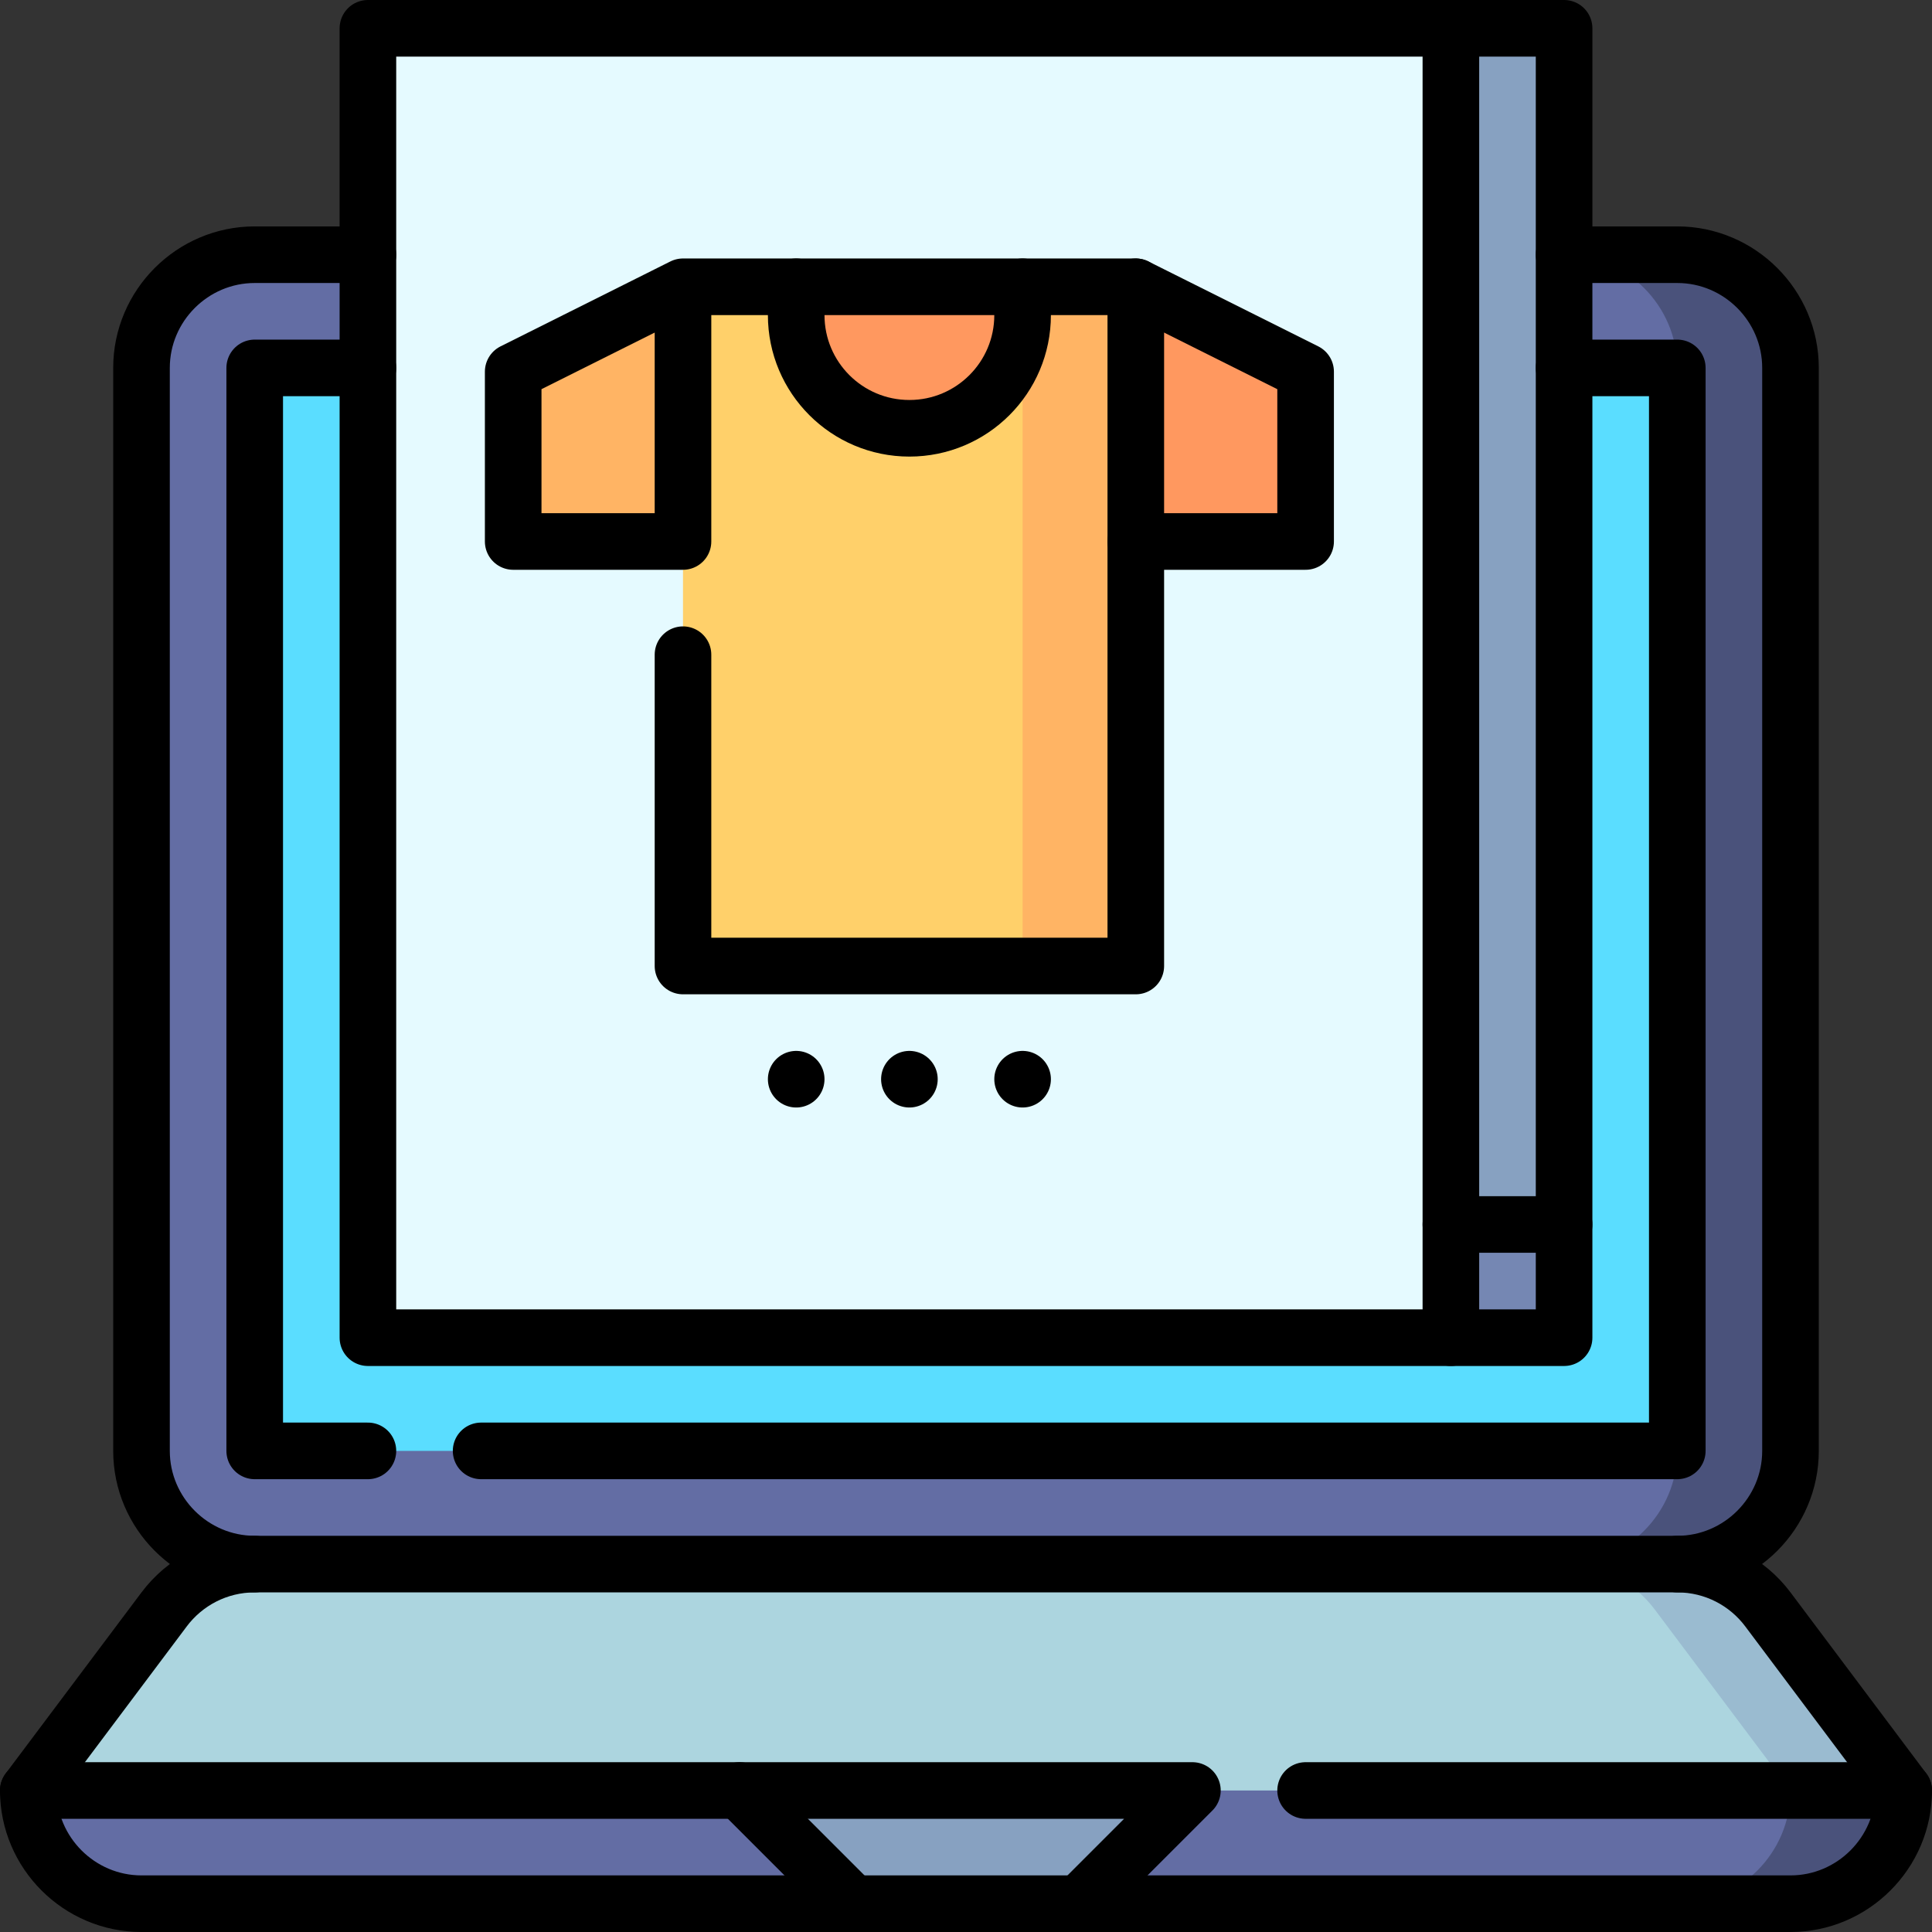 <?xml version="1.0" encoding="UTF-8"?>
<svg xmlns="http://www.w3.org/2000/svg" xmlns:xlink="http://www.w3.org/1999/xlink" version="1.1" id="Capa_1" x="0px" y="0px" viewBox="0 0 512 512" style="enable-background:new 0 0 512 512;" xml:space="preserve" width="512" height="512">
<rect x="0" y="0" width="512" height="512" fill="#333333" stroke="none"/>
<g>
	<path style="fill:#4A527B;" d="M444.5,429.5v75h30c16.569,0,30-13.431,30-30L444.5,429.5z"/>
	<path style="fill:#636DA4;" d="M86.076,444.5L7.5,474.5c0,16.569,13.431,30,30,30H226l30-30l30,30h158.5c16.569,0,30-13.431,30-30&#10;&#9;&#9;v-30H86.076z"/>
	<polygon style="fill:#87A1C1;" points="196,474.5 226,504.5 286,504.5 316,474.5 256,429.5 &#9;"/>
	<path style="fill:#4A527B;" d="M444.5,67.5h-30v377l30-30c16.5,0,30-13.5,30-30v-287C474.5,81,461,67.5,444.5,67.5z"/>
	<path style="fill:#636DA4;" d="M444.5,97.5c0-16.5-13.5-30-30-30h-347c-16.5,0-30,13.5-30,30v287c0,16.5,13.5,30,30,30l188.5,30&#10;&#9;&#9;l158.5-30c16.5,0,30-13.5,30-30L256,246L444.5,97.5z"/>
	<path style="fill:#9ABBD0;" d="M468.516,426.521c-5.472-7.298-14.193-12.021-24.017-12.021h-30l60,60h30L468.516,426.521z"/>
	<path style="fill:#ACD5DF;" d="M414.499,414.5H67.5c-9.824,0-18.545,4.723-24.017,12.021L7.5,474.5h466.999l-35.983-47.979&#10;&#9;&#9;C433.044,419.223,424.323,414.5,414.499,414.5z"/>
	<rect x="67.5" y="97.5" style="fill:#5ADDFF;" width="377" height="287"/>
	<polygon style="fill:#7587B3;" points="354.5,294.5 384.5,354.5 414.5,354.5 414.5,324.5 &#9;"/>
	<polygon style="fill:#87A1C1;" points="414.5,7.5 384.5,7.5 354.5,324.5 414.5,324.5 &#9;"/>
	<rect x="97.5" y="7.5" style="fill:#E5FAFF;" width="287" height="347"/>
	<polygon style="fill:#FFB464;" points="136,98.5 136,143.5 226,143.5 181,76 &#9;"/>
	<polygon style="fill:#FF985F;" points="346,98.5 301,76 256,143.5 346,143.5 &#9;"/>
	<polygon style="fill:#FFB464;" points="271,76 241,166 270.999,256 300.999,256 301,76 &#9;"/>
	<polygon style="fill:#FFD06A;" points="271,76 241,98.5 211,76 181,76 181,256 270.999,256 &#9;"/>
	<path style="fill:#FF985F;" d="M241,113.5c16.569,0,30-13.432,30-30V76h-60v7.5C211,100.068,224.431,113.5,241,113.5z"/>
	
		<polyline style="fill:none;stroke:#000000;stroke-width:15;stroke-linecap:round;stroke-linejoin:round;stroke-miterlimit:10;" points="&#10;&#9;&#9;97.5,384.5 67.5,384.5 67.5,97.5 97.5,97.5 &#9;"/>
	
		<polyline style="fill:none;stroke:#000000;stroke-width:15;stroke-linecap:round;stroke-linejoin:round;stroke-miterlimit:10;" points="&#10;&#9;&#9;414.5,97.5 444.5,97.5 444.5,384.5 127.5,384.5 &#9;"/>
	<path style="fill:none;stroke:#000000;stroke-width:15;stroke-linecap:round;stroke-linejoin:round;stroke-miterlimit:10;" d="&#10;&#9;&#9;M97.5,67.5h-30c-16.5,0-30,13.5-30,30v287c0,16.5,13.5,30,30,30"/>
	<path style="fill:none;stroke:#000000;stroke-width:15;stroke-linecap:round;stroke-linejoin:round;stroke-miterlimit:10;" d="&#10;&#9;&#9;M444.5,414.5c16.5,0,30-13.5,30-30v-287c0-16.5-13.5-30-30-30h-30"/>
	
		<line style="fill:none;stroke:#000000;stroke-width:15;stroke-linecap:round;stroke-linejoin:round;stroke-miterlimit:10;" x1="346" y1="474.5" x2="504.5" y2="474.5"/>
	
		<line style="fill:none;stroke:#000000;stroke-width:15;stroke-linecap:round;stroke-linejoin:round;stroke-miterlimit:10;" x1="226" y1="504.5" x2="196" y2="474.5"/>
	
		<polyline style="fill:none;stroke:#000000;stroke-width:15;stroke-linecap:round;stroke-linejoin:round;stroke-miterlimit:10;" points="&#10;&#9;&#9;286,504.5 316,474.5 7.5,474.5 &#9;"/>
	<path style="fill:none;stroke:#000000;stroke-width:15;stroke-linecap:round;stroke-linejoin:round;stroke-miterlimit:10;" d="&#10;&#9;&#9;M468.517,426.521c-5.472-7.298-14.193-12.021-24.017-12.021H67.501c-9.824,0-18.545,4.723-24.017,12.021L7.5,474.5&#10;&#9;&#9;c0,16.5,13.5,30,30,30h437c16.5,0,30-13.5,30-30L468.517,426.521z"/>
	
		<polyline style="fill:none;stroke:#000000;stroke-width:15;stroke-linecap:round;stroke-linejoin:round;stroke-miterlimit:10;" points="&#10;&#9;&#9;301,76 300.999,256 181,256 181,173.5 &#9;"/>
	
		<line style="fill:none;stroke:#000000;stroke-width:15;stroke-linecap:round;stroke-linejoin:round;stroke-miterlimit:10;" x1="241" y1="286" x2="241" y2="286"/>
	
		<line style="fill:none;stroke:#000000;stroke-width:15;stroke-linecap:round;stroke-linejoin:round;stroke-miterlimit:10;" x1="211" y1="286" x2="211" y2="286"/>
	
		<line style="fill:none;stroke:#000000;stroke-width:15;stroke-linecap:round;stroke-linejoin:round;stroke-miterlimit:10;" x1="271" y1="286" x2="271" y2="286"/>
	<path style="fill:none;stroke:#000000;stroke-width:15;stroke-linecap:round;stroke-linejoin:round;stroke-miterlimit:10;" d="&#10;&#9;&#9;M211,76v7.5c0,16.568,13.431,30,30,30c16.569,0,30-13.432,30-30V76"/>
	
		<polyline style="fill:none;stroke:#000000;stroke-width:15;stroke-linecap:round;stroke-linejoin:round;stroke-miterlimit:10;" points="&#10;&#9;&#9;300.999,143.5 346,143.5 346,98.5 300.999,76 181,76 136,98.5 136,143.5 181,143.5 181,76 &#9;"/>
	
		<rect x="97.5" y="7.5" style="fill:none;stroke:#000000;stroke-width:15;stroke-linecap:round;stroke-linejoin:round;stroke-miterlimit:10;" width="317" height="347"/>
	
		<line style="fill:none;stroke:#000000;stroke-width:15;stroke-linecap:round;stroke-linejoin:round;stroke-miterlimit:10;" x1="384.5" y1="7.5" x2="384.5" y2="354.5"/>
	
		<line style="fill:none;stroke:#000000;stroke-width:15;stroke-linecap:round;stroke-linejoin:round;stroke-miterlimit:10;" x1="414.5" y1="324.5" x2="384.5" y2="324.5"/>
</g>















</svg>
